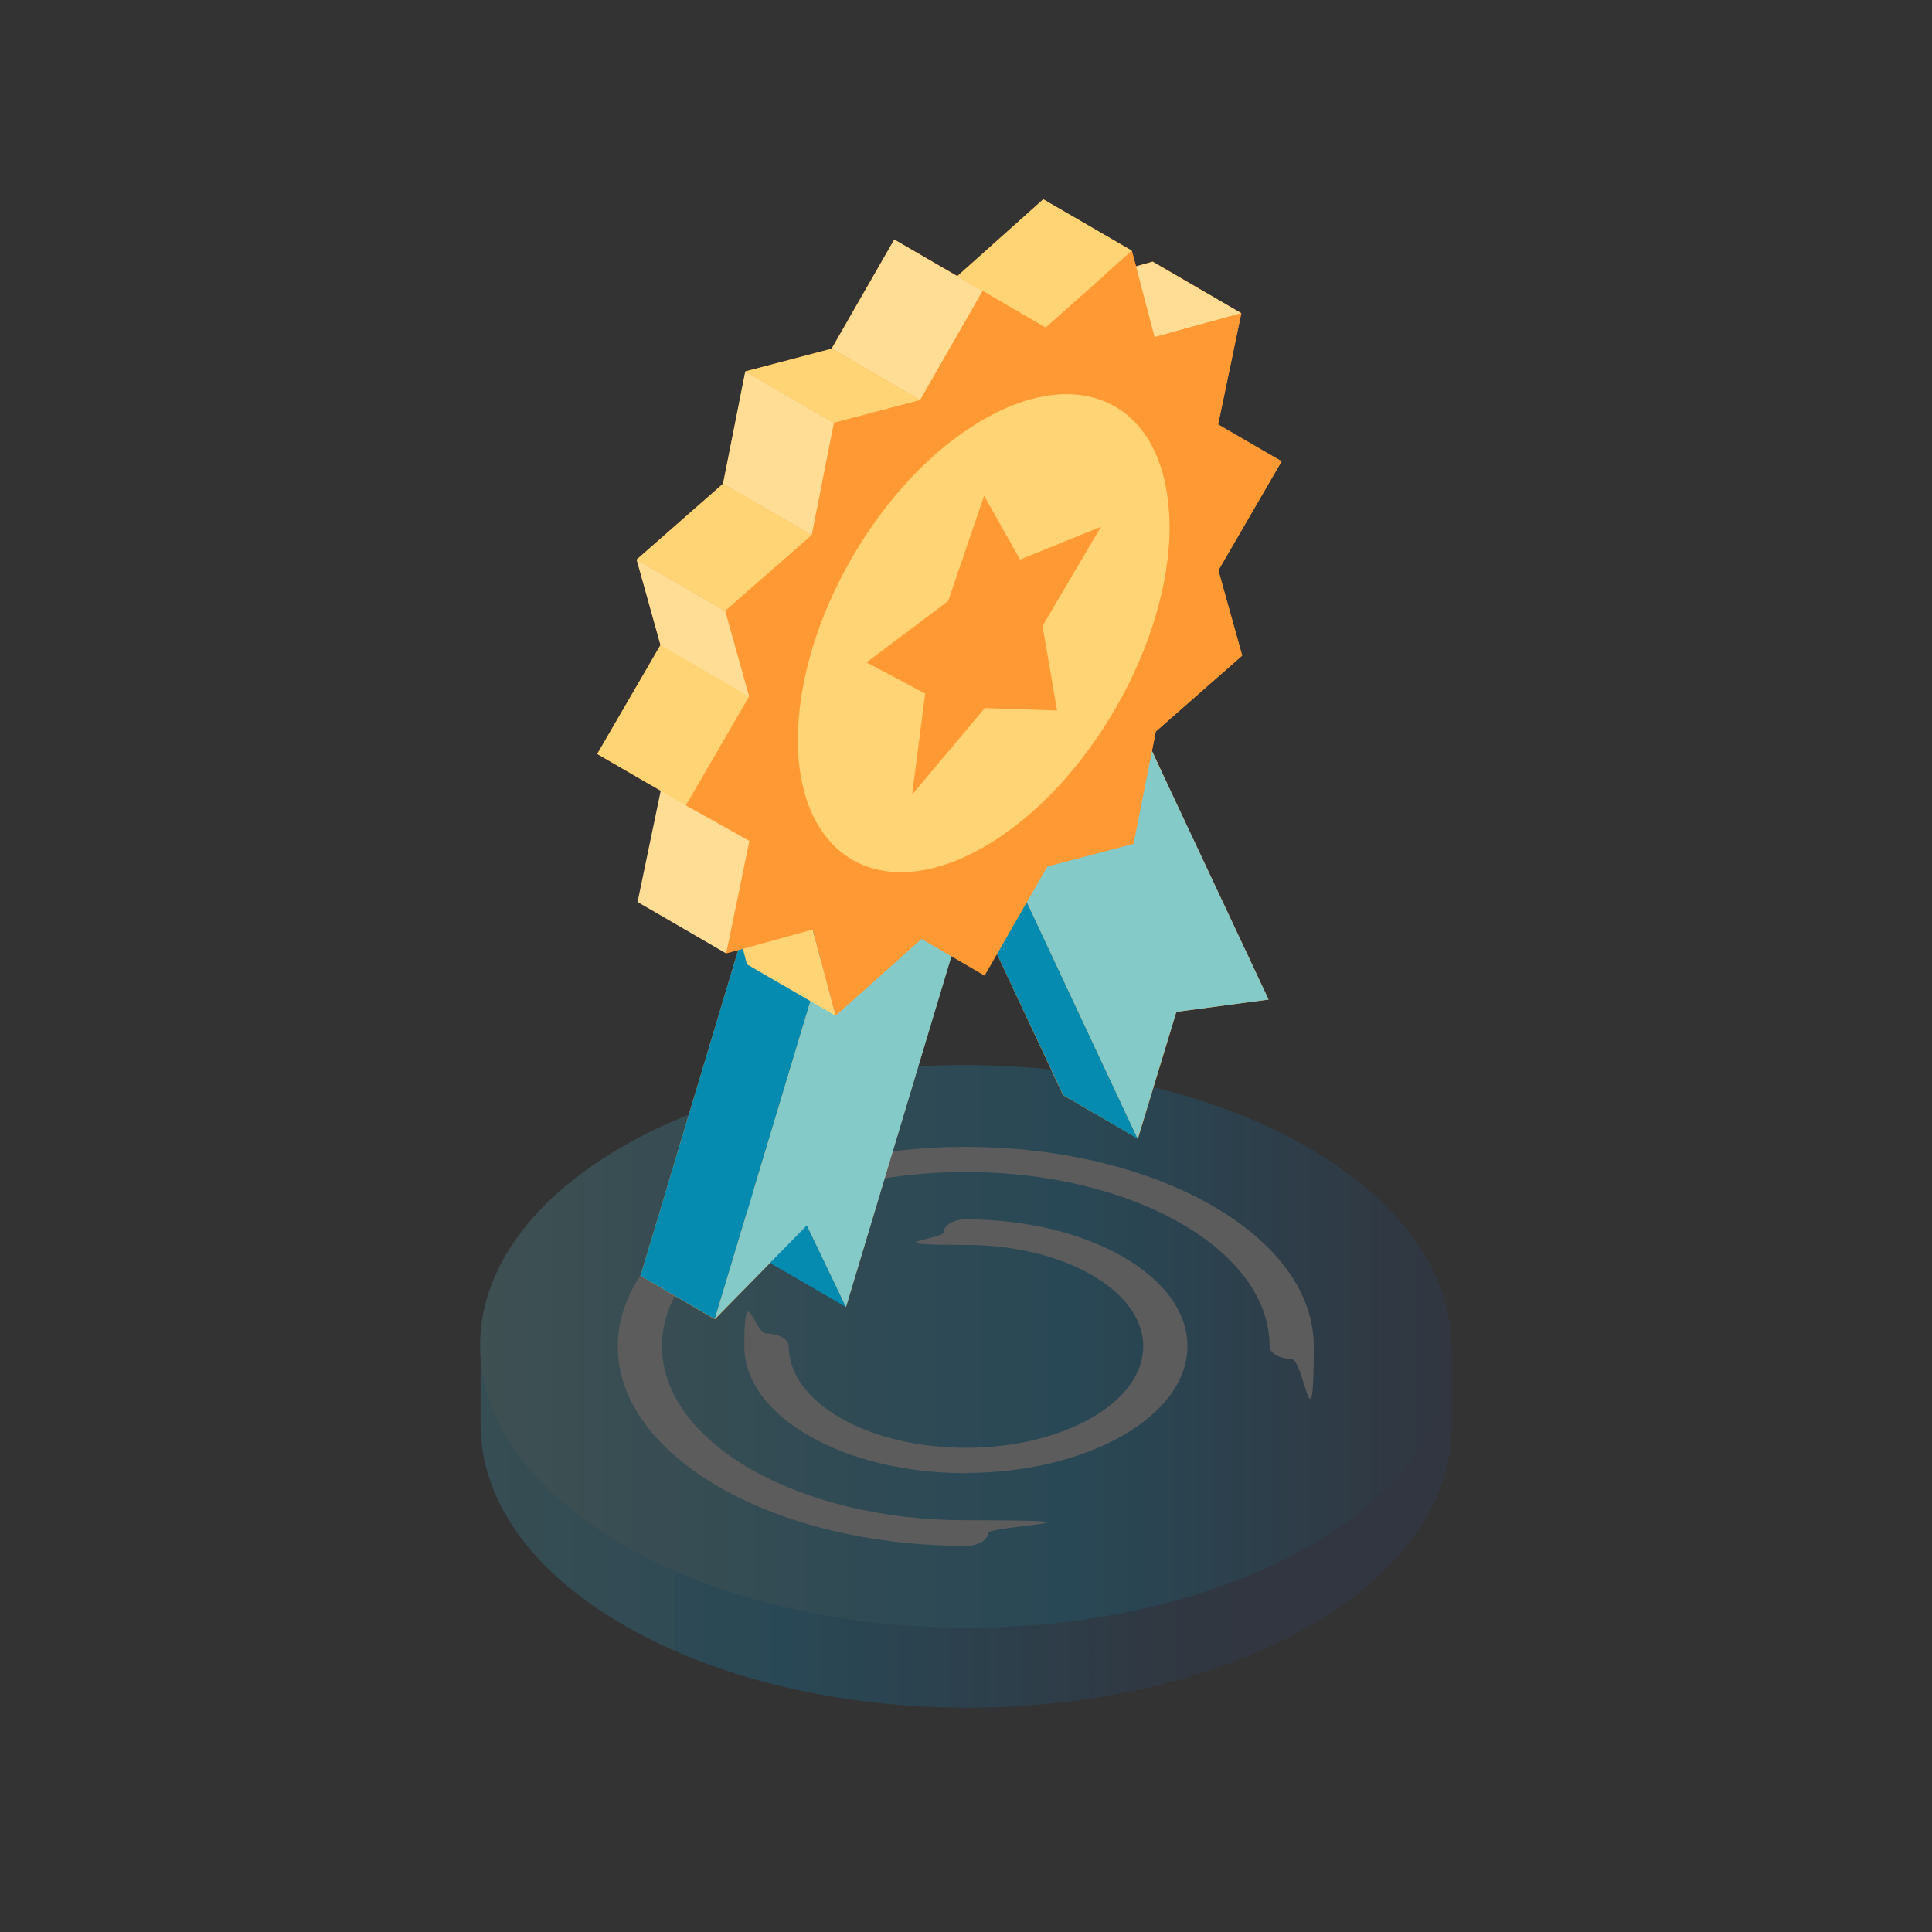 <?xml version="1.0" encoding="UTF-8"?>
<svg id="Layer_1" xmlns="http://www.w3.org/2000/svg" xmlns:xlink="http://www.w3.org/1999/xlink" version="1.1" viewBox="0 0 800 800">
  <rect x="0" y="0" width="800" height="800" fill="#333333" stroke="none"/>
  <!-- Generator: Adobe Illustrator 29.2.1, SVG Export Plug-In . SVG Version: 2.1.0 Build 116)  -->
  <defs>
    <style>
      .st0 {
        fill: url(#Naamloos_verloop_17);
      }

      .st1 {
        fill: #83cac9;
      }

      .st2 {
        fill: #bf3f32;
      }

      .st3 {
        fill: #ffdd95;
      }

      .st4 {
        fill: #048baf;
      }

      .st5 {
        isolation: isolate;
      }

      .st6 {
        fill: #796208;
      }

      .st7 {
        fill: #fff;
      }

      .st8 {
        fill: #f93;
      }

      .st9 {
        opacity: .2;
      }

      .st10 {
        fill: url(#Naamloos_verloop_5);
      }

      .st11 {
        fill: #b63c2f;
      }

      .st12 {
        fill: #ffd475;
      }
    </style>
    <linearGradient id="Naamloos_verloop_5" data-name="Naamloos verloop 5" x1="199" y1="617.8" x2="601.1" y2="617.8" gradientUnits="userSpaceOnUse">
      <stop offset="0" stop-color="#83cac9"/>
      <stop offset="0" stop-color="#68c0cd"/>
      <stop offset="0" stop-color="#43b3d3"/>
      <stop offset=".2" stop-color="#25a9d7"/>
      <stop offset=".2" stop-color="#10a1db"/>
      <stop offset=".3" stop-color="#049ddd"/>
      <stop offset=".3" stop-color="#009cde"/>
      <stop offset=".4" stop-color="#078bca"/>
      <stop offset=".6" stop-color="#18639b"/>
      <stop offset=".7" stop-color="#234a7d"/>
      <stop offset=".8" stop-color="#284173"/>
    </linearGradient>
    <linearGradient id="Naamloos_verloop_17" data-name="Naamloos verloop 17" x1="198.8" y1="557.5" x2="601.1" y2="557.5" gradientUnits="userSpaceOnUse">
      <stop offset="0" stop-color="#83cac9"/>
      <stop offset="0" stop-color="#6bc1cc"/>
      <stop offset=".4" stop-color="#1ea6d9"/>
      <stop offset=".6" stop-color="#009cde"/>
      <stop offset=".7" stop-color="#0888c7"/>
      <stop offset=".9" stop-color="#1e568c"/>
      <stop offset="1" stop-color="#284173"/>
    </linearGradient>
  </defs>
  <g class="st9">
    <g>
      <path class="st10" d="M601.1,558.2v33c0,29.6-19.4,59.2-58.3,81.8-78.4,45.5-205.7,45.5-284.4,0-39.8-23-59.4-53-59.4-83.1v-32.6c0,29.8,69-29.1,108.6-6.4,78.7,45.3,149,27.3,227.4-18.2,38.9-22.8,66.1,54.9,66.1,25.5Z"/>
      <path class="st0" d="M541.7,475.2c78.7,45.4,79.3,119.2.9,164.7-78.3,45.5-205.6,45.4-284.3,0-78.9-45.5-79.4-119.2-1.1-164.8,78.3-45.5,205.6-45.4,284.4,0Z"/>
    </g>
    <g id="Beeldmerk">
      <path class="st7" d="M399.9,610c-50.6,0-91.7-23.6-91.7-52.5s4.1-5.3,9.2-5.3,9.2,2.4,9.2,5.3c0,23.2,32.9,42,73.4,42s73.4-18.9,73.4-42-32.9-42-73.4-42-9.2-2.4-9.2-5.3,4.1-5.3,9.2-5.3c50.6,0,91.7,23.6,91.7,52.5s-41.2,52.5-91.7,52.5ZM534.9,562.7c-5.1,0-9.2-2.4-9.2-5.3,0-39.7-56.4-72.1-125.8-72.1s-125.8,32.3-125.8,72.1,56.4,72.1,125.8,72.1,9.2,2.4,9.2,5.3-4.1,5.3-9.2,5.3c-79.5,0-144.1-37-144.1-82.6s64.7-82.6,144.1-82.6,144.1,37,144.1,82.6-4.1,5.3-9.2,5.3Z"/>
    </g>
  </g>
  <g id="_x39_4">
    <path class="st8" d="M269.7,325.2h213.9l-6.6-14.3,1.6-8,35.7-31.5-9.8-35.2,26.2-45.2-26.3-15.3,9.6-46-36.7-21.4-6.9,2-1.8-6.5-36.6-21.2-35.6,31.7-26.1-15.1-26,45.2-35.6,9.4-9.3,46.5-35.7,31.4,9.8,35.4-26.2,45.1,22.4,13Z"/>
    <g>
      <path class="st8" d="M525.3,413.9l-38.2,5.1-15.9,52.5-31-18-50.8-108.4,30.8,18,54.2-57.6,50.9,108.4Z"/>
      <path class="st8" d="M400.3,374.6l-50,166.6-16.2-33.8-38.1,38.9-30.8-18,50-166.7,30.9,18,54.2-5Z"/>
      <g>
        <g>
          <g class="st5">
            <path class="st4" d="M471.1,471.5l-30.8-18-50.9-108.3,30.9,17.9,50.8,108.4Z"/>
            <path class="st2" d="M420.3,363.1l-25.3-14.7,54.1-57.6,25.3,14.7-54.1,57.6Z"/>
            <path class="st1" d="M474.4,305.5l50.9,108.4-38.2,5.1-16,52.5-50.8-108.4,54.1-57.6Z"/>
          </g>
          <g class="st5">
            <path class="st4" d="M350.3,541.2l-30.9-17.9-16.2-33.8,30.9,17.9,16.2,33.8Z"/>
            <path class="st11" d="M346.1,379.6l-25.3-14.7,54.3-5,25.3,14.7-54.3,5Z"/>
            <path class="st4" d="M296,546.2l-30.8-17.9,50-166.7,30.9,18-50.1,166.6Z"/>
            <path class="st1" d="M346.1,379.6l54.3-5-50.1,166.6-16.2-33.8-38.1,38.8,50.1-166.6Z"/>
          </g>
        </g>
        <g class="st5">
          <path class="st6" d="M407.7,404l-36.6-21.3-26.1-15.2,36.6,21.3,26.1,15.2Z"/>
          <path class="st12" d="M346,420.6l-36.7-21.3-9.4-35.7,30.5-1.8,15.6,58.8Z"/>
          <path class="st3" d="M478.1,139.6l-36.6-21.3,35.8-9.9,36.7,21.3-35.9,9.9Z"/>
          <path class="st3" d="M300.7,394.8l-36.7-21.3,9.7-46.6,52.9,13.2-25.9,54.7Z"/>
          <path class="st12" d="M433,135.7l-36.6-21.3,35.6-31.9,36.7,21.3-35.7,31.9Z"/>
          <path class="st12" d="M284,333.5l-36.7-21.3,26.2-45.1,56.9,21.3-46.4,45.1Z"/>
          <path class="st3" d="M381,165.7l-36.6-21.3,25.9-45.2,36.6,21.3-25.9,45.2Z"/>
          <path class="st12" d="M300.3,253l-36.7-21.3,35.8-31.4,36.7,21.3-35.8,31.4Z"/>
          <path class="st3" d="M334.2,302.4l-60.7-35.3-9.9-35.4,36.7,21.3,33.9,49.4Z"/>
          <path class="st12" d="M345.3,175.1l-36.7-21.3,35.8-9.4,36.6,21.3-35.7,9.4Z"/>
          <path class="st8" d="M406.9,120.5l26.1,15.2,35.7-31.9,9.4,35.8,35.9-9.9-9.7,46.6,26.4,14.7-26.2,45.1,9.9,35.4-35.8,31.4-9.2,46.5-35.7,9.4-26,45.2-26.1-15.2-35.6,31.8-9.5-35.7-35.8,9.9,9.6-46.6-26.3-14.7,26.2-45.1-9.9-35.4,35.8-31.4,9.2-46.5,35.7-9.4,25.9-45.2Z"/>
          <path class="st3" d="M336.1,221.6l-36.7-21.3,9.2-46.5,36.7,21.3-9.2,46.5Z"/>
        </g>
      </g>
      <path class="st12" d="M484.3,217.8c.1,48.8-34.2,108.3-76.7,132.8-41.5,24-75.4,5.7-77.2-40.7v-3.3c-.2-48.9,34.2-108.4,76.7-132.8,36.4-21.1,67.1-9.6,75.1,25.1,1.3,5.7,2,12.1,2.1,18.9h0Z"/>
      <path class="st8" d="M431.7,259.2l6,35-29.9-1-30.1,35.8,5.4-41.8-24.3-12.9,33.8-25.4,14.9-43.6,14.9,26.4,33.5-13.6-24.2,41.1Z"/>
    </g>
  </g>
</svg>